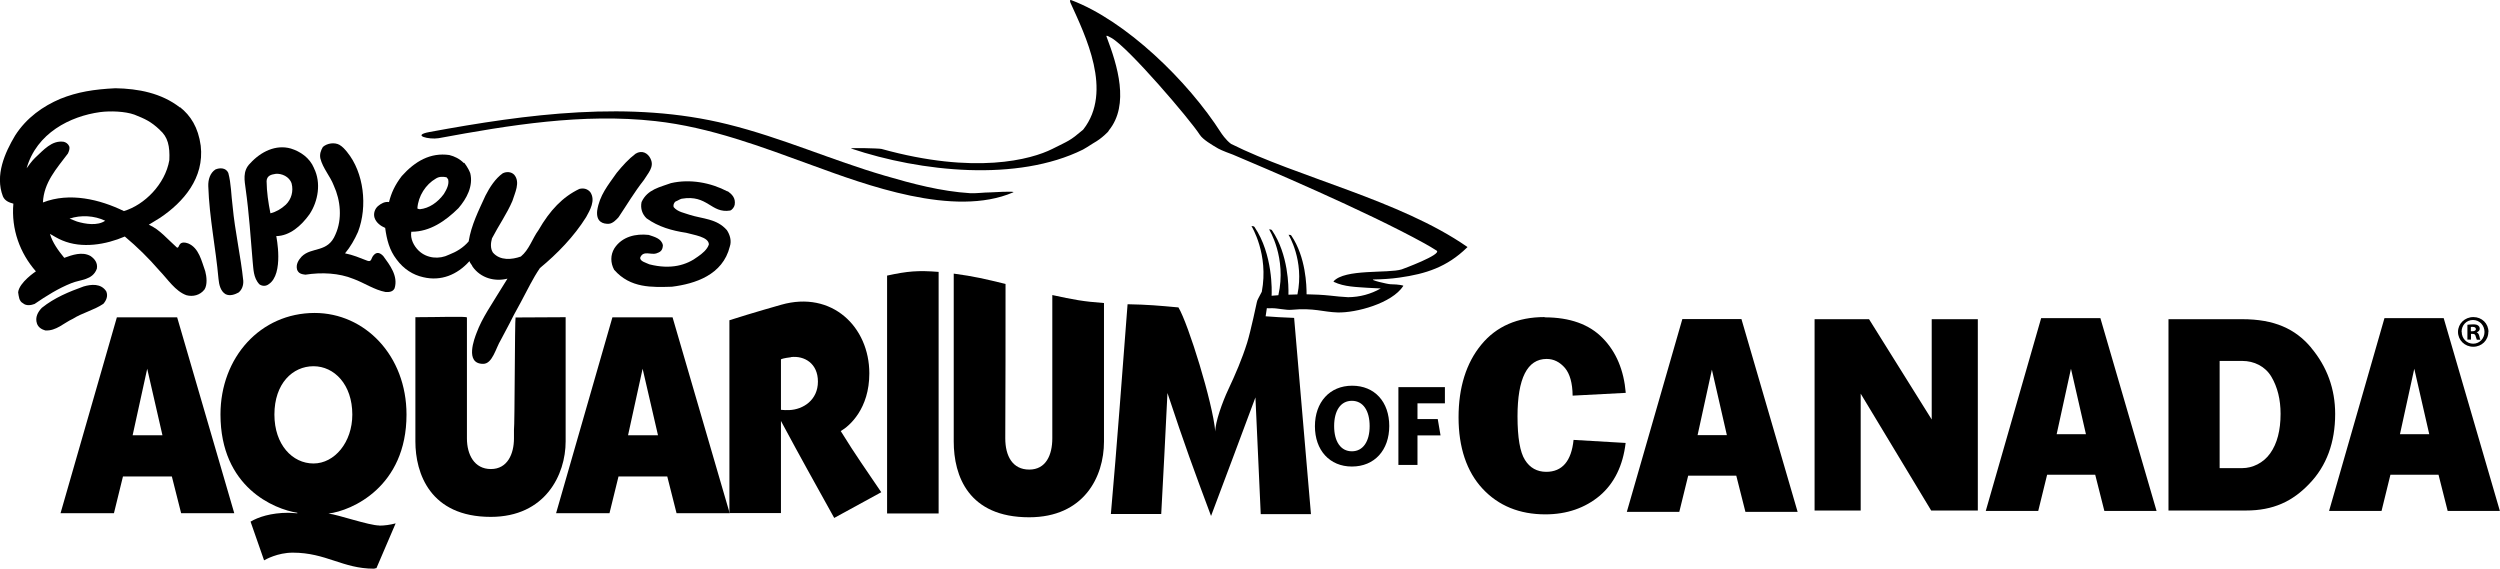 <?xml version="1.0" encoding="UTF-8"?>
<svg id="Layer_2" data-name="Layer 2" xmlns="http://www.w3.org/2000/svg" viewBox="0 0 188.68 42.92">
  <defs>
    <style>
      .cls-1, .cls-2 {
        stroke-width: 0px;
      }

      .cls-2 {
        fill-rule: evenodd;
      }
    </style>
  </defs>
  <g id="art">
    <g>
      <path class="cls-2" d="m130.33,32.84l-1.13-4.94-1.08,4.94h2.21m-3.36-8.76h4.46l4.24,14.55h-3.94l-.69-2.73h-3.63l-.67,2.73h-3.96l4.19-14.55"/>
      <path class="cls-2" d="m157.43,32.77l-1.13-4.94-1.08,4.94h2.21m-3.37-8.76h4.46l4.24,14.55h-3.94l-.69-2.73h-3.63l-.67,2.73h-3.96l4.18-14.55"/>
      <path class="cls-2" d="m183.34,32.77l-1.13-4.94-1.08,4.94h2.21m-3.37-8.76h4.46l4.24,14.55h-3.94l-.69-2.73h-3.63l-.67,2.73h-3.96l4.18-14.55"/>
      <path class="cls-1" d="m116.57,23.93c-2.03,0-3.64.7-4.77,2.08-1.14,1.38-1.72,3.23-1.72,5.49s.61,4.09,1.81,5.38c1.2,1.29,2.79,1.94,4.74,1.94,1.62,0,3-.48,4.11-1.41,1.09-.93,1.75-2.27,1.95-3.98l-3.93-.23c-.16,1.6-.86,2.41-2.06,2.41-.69,0-1.24-.3-1.61-.9-.37-.58-.56-1.68-.56-3.28,0-2.88.74-4.34,2.2-4.34.53,0,.99.23,1.38.68.37.44.57,1.14.58,2.09l4.01-.21c-.14-1.7-.72-3.09-1.73-4.12-1.01-1.05-2.49-1.58-4.39-1.58"/>
      <polyline class="cls-1" points="145.75 38.53 149.27 38.53 149.27 24.09 145.79 24.09 145.79 31.66 141.06 24.09 136.95 24.09 136.95 38.53 140.43 38.53 140.43 29.71 145.75 38.53"/>
      <path class="cls-1" d="m171.34,34.21c-.52.74-1.35,1.12-2.11,1.12h-1.71v-8.09h1.71c.88,0,1.73.4,2.2,1.2.46.78.69,1.72.69,2.79,0,1.25-.26,2.25-.78,2.98m3.09-7.97c-1.2-1.43-2.79-2.15-5.21-2.15h-5.56v14.44h5.84c2.06,0,3.52-.68,4.8-2.03,1.29-1.34,1.94-3.11,1.94-5.26,0-1.88-.61-3.56-1.81-4.99"/>
      <path class="cls-2" d="m12.26,32.85l-1.15-5.02-1.1,5.02h2.25m-3.42-8.9h4.53l4.31,14.78h-4.01l-.7-2.77h-3.69l-.68,2.77h-4.03l4.25-14.78"/>
      <path class="cls-2" d="m20.71,31.29c0,2.27,1.36,3.69,2.95,3.69s2.93-1.6,2.93-3.69c0-2.27-1.36-3.65-2.93-3.65s-2.95,1.3-2.95,3.65m7.9,8.38c.42,0,.83-.06,1.25-.17l-1.45,3.38c-.08,0-.13.04-.19.04-2.36,0-3.61-1.21-6.12-1.21-1.16,0-2.06.52-2.17.58l-1.02-2.92c.57-.34,1.53-.67,2.87-.67.15,0,.6.04.66.04v-.04c-1.74-.27-5.8-1.92-5.8-7.42,0-4.3,3.01-7.66,7.11-7.66,3.78,0,6.93,3.21,6.93,7.67,0,5.46-4.14,7.26-5.89,7.47.72.08,3.06.9,3.84.9"/>
      <path class="cls-2" d="m38.91,23.96l3.78-.02v9.38c0,2.5-1.53,5.69-5.65,5.69-4.58,0-5.69-3.29-5.69-5.69v-9.38c1.77,0,3.83-.08,3.89.02v9.13c0,1.21.55,2.31,1.81,2.31s1.74-1.16,1.74-2.31v-.65c.06-.32.06-8.27.12-8.48"/>
      <path class="cls-2" d="m49.66,32.85l-1.16-5.02-1.1,5.02h2.25m-3.42-8.9h4.53l4.31,14.78h-4.01l-.7-2.77h-3.68l-.68,2.77h-4.03l4.25-14.78"/>
      <path class="cls-2" d="m59.7,26.96c-.57.07-.7.13-.76.16v3.81c.19.02.42.03.62.02,1.06-.04,2.17-.76,2.17-2.15s-1.04-1.97-2.04-1.85m3.76,5.58c1.23,1.99,1.84,2.8,3.06,4.62-1.42.78-2.13,1.17-3.55,1.94-1.61-2.91-2.41-4.32-4.02-7.32v6.95h-3.89v-14.55c.26-.09,2-.63,3.91-1.17,3.84-1.09,6.65,1.68,6.65,5.18,0,2.67-1.49,3.97-2.15,4.35"/>
      <path class="cls-2" d="m66.95,20.8c1.56-.34,2.34-.4,3.89-.28v18.23h-3.89c0-5.98,0-11.96,0-17.95"/>
      <path class="cls-2" d="m79.43,22.27c1.56.34,2.34.49,3.89.6v10.46c0,2.68-1.53,5.71-5.65,5.71-4.57,0-5.69-3.11-5.69-5.72v-12.67c1.56.21,2.35.4,3.91.78,0,3.88,0,7.77-.02,11.65,0,1.34.55,2.36,1.81,2.36s1.74-1.1,1.74-2.36v-10.81"/>
      <path class="cls-1" d="m49.1,11.99c.31.61-.22,1.11-.5,1.59-.76.97-1.24,1.81-1.92,2.82-.14.15-.42.47-.73.49-.43.02-.97-.13-.88-.99.18-1.17.82-1.92,1.47-2.85.46-.56.89-1.04,1.43-1.45.47-.29.92-.06,1.13.38"/>
      <path class="cls-1" d="m26.2,11.48c1.26,1.54,1.56,4.09.82,6.02-.26.58-.57,1.13-.98,1.62.61.12,1.09.33,1.69.56.34.12.26-.21.48-.43.22-.25.47-.19.72.08.48.66,1.14,1.5.85,2.43-.13.26-.38.29-.67.28-.86-.16-1.61-.69-2.43-.99-1.1-.45-2.4-.51-3.63-.32-.26-.03-.53-.08-.63-.39-.1-.39.11-.72.35-.98.76-.75,1.98-.26,2.55-1.67.52-1.15.39-2.56-.13-3.69-.27-.71-.82-1.29-1.01-2.04-.07-.33.04-.62.19-.87.33-.29.88-.36,1.25-.16.25.15.41.34.6.57"/>
      <path class="cls-1" d="m17.23,13.05c.22.82.21,1.63.33,2.55.17,1.84.61,3.74.8,5.59.02.37-.11.69-.36.89-.26.14-.65.29-.98.12-.37-.22-.49-.71-.53-1.16-.21-2.35-.69-4.59-.77-6.98-.02-.51.14-1.01.54-1.27.33-.14.79-.14.97.26"/>
      <path class="cls-1" d="m54.92,14.43c.32.23.61.51.53,1.02-.03.17-.18.38-.34.44-1.46.24-1.69-1.23-3.67-.89-.15.04-.29.15-.46.21-.13.1-.19.3-.13.43.3.36.81.43,1.19.57,1,.32,2.05.28,2.82,1.16.23.35.37.81.22,1.24-.53,2.14-2.61,2.81-4.37,3.03-1.48.04-3.13.13-4.36-1.28-.28-.52-.29-1.11.02-1.62.58-.89,1.62-1.12,2.59-1.01.4.14.97.26,1.07.78-.02.43-.22.52-.51.62-.38.12-.98-.25-1.2.31-.04.28.44.39.69.51,1.61.41,2.8.07,3.67-.59.32-.22.7-.53.82-.91,0-.58-1.17-.72-1.71-.88-1.07-.16-2.1-.45-2.99-1.09-.33-.31-.48-.76-.38-1.23.44-.97,1.42-1.13,2.22-1.43,1.44-.33,3-.04,4.27.63"/>
      <path class="cls-1" d="m8.02,21.99c.15.35,0,.69-.22.94-.73.49-1.57.67-2.3,1.13-.68.31-1.26.93-2.08.88-.25-.07-.53-.22-.63-.52-.16-.47.07-.88.37-1.19.96-.77,2.05-1.21,3.15-1.61.58-.17,1.32-.24,1.71.37"/>
      <path class="cls-2" d="m33.82,13.53c.1.38-.12.78-.32,1.11-.47.64-1.11,1.08-1.81,1.15-.06-.02-.14-.01-.19-.06.06-.94.64-1.82,1.39-2.25.24-.16.54-.16.81-.1l.12.15m1.22-1.24s.28.34.45.78c.24.97-.27,1.92-.89,2.64-1,.99-2.16,1.77-3.51,1.78h-.05c-.09.54.2,1.08.56,1.43.62.59,1.55.67,2.29.3.54-.21,1.06-.51,1.48-1,.2-1.25.76-2.34,1.27-3.46.32-.63.75-1.29,1.3-1.68.28-.14.64-.13.87.11.48.57.04,1.38-.14,1.98-.42.98-1.05,1.87-1.54,2.82-.1.36-.13.76.07,1.07.54.63,1.44.54,2.11.3.64-.53.86-1.35,1.33-1.99.87-1.51,1.83-2.51,3.08-3.11.33-.09.63,0,.83.24.42.62-.03,1.37-.31,1.88-.91,1.46-2.18,2.77-3.49,3.85-.57.84-.87,1.52-1.45,2.59-1.16,2.12-.08.17-1.5,2.83-.38.61-.63,1.82-1.34,1.81-1.41,0-.64-1.95-.49-2.34.42-1.13,1.03-1.97,2.33-4.09-.95.24-2.01-.03-2.63-.9-.06-.16-.19-.25-.24-.42-.93,1.04-2.16,1.53-3.49,1.21-.77-.17-1.47-.61-2.01-1.34-.54-.7-.74-1.49-.86-2.38-.32-.13-.7-.4-.81-.79-.08-.3.02-.63.26-.85.24-.2.52-.36.84-.31.17-.68.44-1.28.96-1.96,1.01-1.13,2.17-1.79,3.59-1.59.4.1.77.28,1.09.6"/>
      <path class="cls-2" d="m22.01,13.85c.15.59-.02,1.19-.44,1.6-.35.32-.73.54-1.16.65-.16-.8-.28-1.6-.29-2.43.02-.41.34-.5.69-.55.44-.04,1.03.2,1.2.73m1.69-1.15c.55,1.1.31,2.49-.34,3.47-.63.88-1.49,1.63-2.51,1.65,0,0,.6,2.86-.57,3.63-.21.16-.48.16-.7.01-.47-.49-.45-1.19-.51-1.71-.16-1.88-.27-3.64-.53-5.49-.07-.58-.26-1.35.34-1.93.81-.89,1.94-1.44,3.07-1.12.71.22,1.42.69,1.75,1.48"/>
      <path class="cls-2" d="m7.94,16.66c-.58.4-1.5.25-2.13.06l-.56-.22c.85-.29,1.88-.23,2.69.16m4.12-6.85c.61.52.77,1.22.72,2.28-.31,1.81-1.88,3.38-3.43,3.84-1.81-.88-4.09-1.44-6.11-.65.07-1.52,1.03-2.55,1.89-3.7.07-.16.16-.36.09-.55-.09-.19-.25-.29-.41-.33-.9-.13-1.53.63-2.17,1.22-.24.24-.45.52-.63.78.75-2.65,3.28-3.93,5.55-4.24.77-.1,1.88-.06,2.58.19.8.32,1.24.51,1.92,1.15Zm1.53-1.72c.79.63,1.37,1.51,1.56,2.91.28,2.43-1.3,4.25-3.07,5.44l-.85.52c.8.34,1.42,1.1,2.12,1.72.12.06.15-.15.21-.22.13-.21.42-.17.64-.09.82.34,1.01,1.33,1.29,2.1.11.41.17,1.01-.05,1.37-.34.45-.89.57-1.37.44-.84-.3-1.42-1.22-2.04-1.86-.82-.95-1.68-1.79-2.61-2.57-1.42.61-3.23.93-4.73.29-.32-.13-.62-.32-.92-.49.19.66.63,1.26,1.08,1.81.6-.22,1.35-.49,1.98-.14.31.21.56.52.48.96-.32.88-1.25.81-1.92,1.09-.98.39-1.89.96-2.78,1.57-.26.1-.63.16-.87-.05-.31-.16-.32-.52-.37-.83.08-.75,1.34-1.58,1.34-1.58-1.2-1.37-1.87-3.17-1.7-5.11-.3-.08-.64-.2-.79-.55-.61-1.59.14-3.28.92-4.59.87-1.36,2.12-2.22,3.41-2.77,1.29-.52,2.53-.72,4.16-.8,1.72.03,3.47.36,4.87,1.45"/>
      <path class="cls-1" d="m74.74,14.52c-.46,0-1.15.09-1.53.06-2.2-.14-4.35-.71-6.43-1.32-4.01-1.17-7.78-2.87-11.86-3.88-7.34-1.83-15.17-.77-22.49.58-1.43.26-.03.59.67.47,5.37-.99,10.88-1.9,16.37-1.29,4.15.46,8.05,1.96,11.87,3.35,3.98,1.45,10.66,3.95,15.12,2.03.29-.12-1.72,0-1.72,0"/>
      <path class="cls-1" d="m110.72,18.62c-5.06-3.51-12.8-5.25-17.81-7.76-.4-.29-.75-.83-.75-.83h0c-2.5-3.92-7.19-8.47-11.31-10.02-.16-.06-.07.18-.05.22,1.11,2.45,3.21,6.66.96,9.54-.01.01-.03.03-.04.04-.99.84-1.05.8-2.3,1.43-1.59.8-5.83,1.96-12.89,0-.2-.05-2.48-.1-2.29-.03,5.27,1.77,12.55,2.53,17.49.08.11-.06.43-.25.78-.48.34-.19.62-.4.87-.63.17-.15.29-.27.31-.34,1.58-1.94.63-4.94-.15-7-.05-.14-.12-.24.34.02,1.28.72,5.92,6.14,6.67,7.31.23.36.91.76,1.39,1.04.24.14,1.02.43,1.11.46h0c2.16.91,9.97,4.22,14.46,6.7.31.17.61.35.91.54.46.29-2.6,1.41-2.63,1.42-1.01.32-4.31-.06-5.15.91.01.01.02.03.04.04.77.37,1.71.38,2.54.44.33.02.66.04.99.05-.76.43-1.58.65-2.46.66-.45-.02-.91-.07-1.36-.12-.57-.06-1.17-.09-1.78-.1,0-.65-.05-2.8-1.15-4.43-.04-.06-.13-.06-.21-.06,0,0,1.2,1.93.67,4.5-.23,0-.45.01-.68.02.02-.6,0-3.03-1.24-4.86-.04-.06-.13-.07-.22-.07,0,0,1.34,2.14.7,4.97-.17.01-.34.02-.51.04.02-.31.11-3.12-1.29-5.19-.04-.06-.14-.07-.23-.07,0,0,1.32,2.12.78,4.96-.17.34-.36.64-.37.77,0,0-.47,2.23-.74,3.09-.38,1.21-.88,2.37-1.42,3.52-.43.91-.99,2.46-.98,3.17-.19-2.18-2.04-8.14-2.78-9.37-1.53-.14-2.3-.21-3.84-.24-.41,5.28-.79,10.56-1.26,15.83h3.8c.19-3.48.28-5.27.47-9.13,1.32,3.99,1.97,5.74,3.29,9.28,1.34-3.54,2.01-5.37,3.35-8.95.16,3.58.24,5.33.4,8.81h3.79c-.42-4.93-.85-9.87-1.27-14.81-.87-.03-1.49-.07-2.15-.12.03-.2.06-.4.09-.61.11,0,.24.01.38,0,.39-.01,1.09.16,1.47.12,1.71-.16,2.4.17,3.49.2,1.38.04,4.1-.68,4.96-2,.04-.06-.53-.11-.53-.11-.15,0-.29-.01-.44-.02-.2,0-1.69-.35-1.24-.36.64-.01,1.28-.05,1.91-.14,2.01-.28,3.6-.8,5.1-2.26.05-.03.05-.05,0-.08"/>
      <path class="cls-1" d="m102.03,30.25c-.85,0-1.34.74-1.34,1.91s.5,1.9,1.34,1.9,1.34-.74,1.34-1.9-.49-1.91-1.34-1.91m0,4.96c-1.68,0-2.79-1.23-2.79-3.04s1.11-3.06,2.81-3.06,2.8,1.22,2.8,3.04-1.11,3.06-2.82,3.06"/>
      <polyline class="cls-1" points="106.98 30.44 106.98 31.63 108.51 31.63 108.72 32.86 106.98 32.86 106.98 35.09 105.54 35.09 105.54 29.22 109.05 29.22 109.05 30.44 106.98 30.44"/>
      <path class="cls-1" d="m186.48,25h.12c.14,0,.26-.05.26-.16,0-.1-.07-.17-.24-.17-.07,0-.12,0-.14.01v.32m0,.63h-.26v-1.12c.1-.01.25-.03.43-.03.21,0,.31.03.38.09.07.05.12.13.12.24,0,.14-.1.22-.23.27h0c.11.05.16.14.2.29.03.17.06.23.08.27h-.27s-.05-.14-.09-.27c-.02-.12-.09-.17-.23-.17h-.12v.44Zm-.69-.58c0,.5.38.89.87.89.48,0,.85-.4.85-.89s-.37-.9-.87-.9-.86.4-.86.89Zm2.01,0c0,.63-.5,1.12-1.14,1.12s-1.15-.5-1.15-1.12.51-1.12,1.16-1.12,1.14.49,1.14,1.12Z"/>
    </g>
  </g>
</svg>